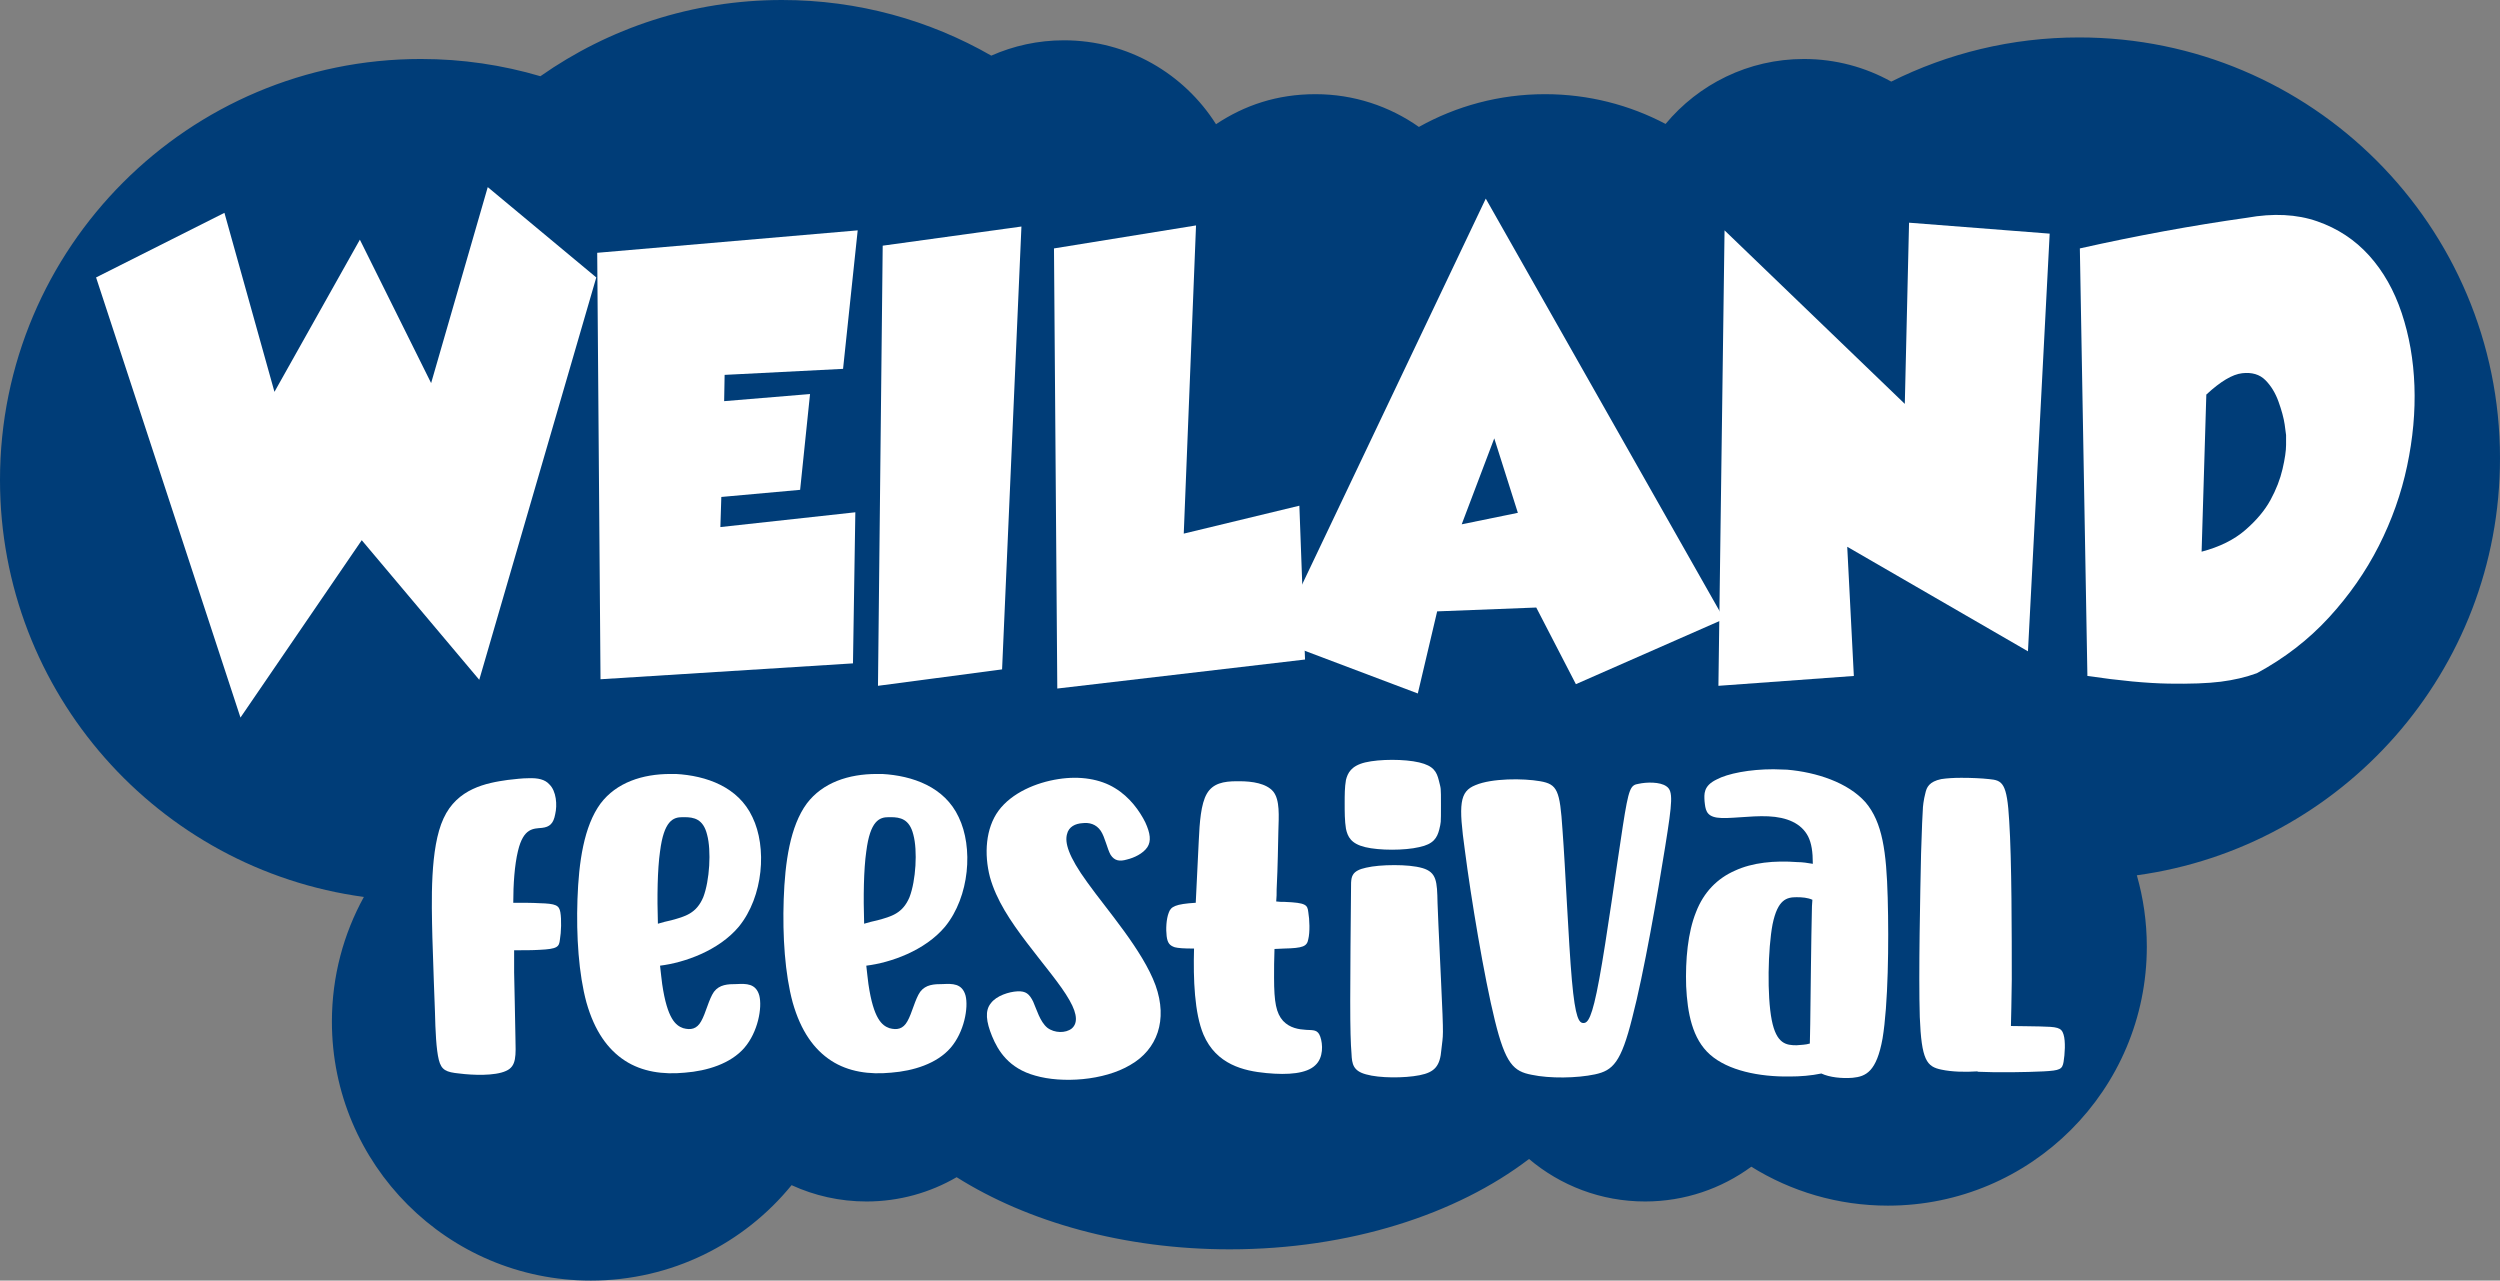 <?xml version="1.0" encoding="UTF-8"?><svg id="Layer_2" xmlns="http://www.w3.org/2000/svg" viewBox="0 0 3252.07 1665.81"><rect x="0" y="0" width="3252.07" height="1665.81" fill="#808080" stroke="none"/><defs><style>.cls-1{fill:#fff;}.cls-2{fill:#003d78;}</style></defs><g id="Layer_1-2"><g><path class="cls-2" d="m3252.07,596.23c0-302.39-245.14-547.53-547.53-547.53-87.82,0-170.8,20.71-244.36,57.46-33.64-18.73-72.36-29.43-113.59-29.43-72.37,0-137.05,32.87-179.96,84.49-46.85-24.7-100.22-38.71-156.86-38.71-59.55,0-115.48,15.48-164.02,42.6-38.06-26.8-84.43-42.6-134.51-42.6s-92.34,14.4-129.41,39.06c-41.45-65.56-114.52-109.14-197.82-109.14-33.65,0-65.61,7.16-94.52,19.95C1209.3,26.34,1116.34,0,1017.23,0c-116.95,0-225.31,36.69-314.27,99.15-49.28-14.56-101.43-22.42-155.43-22.42C245.14,76.73,0,321.87,0,624.26c0,277.23,206.04,506.29,473.34,542.51-26.5,48.12-41.59,103.4-41.59,162.22,0,186.02,150.8,336.82,336.82,336.82,105.35,0,199.39-48.38,261.15-124.12,29.65,13.6,62.6,21.23,97.36,21.23,42.78,0,82.84-11.54,117.34-31.59,92.18,58.11,217.35,93.84,355.23,93.84,155.75,0,295.27-45.58,389.35-117.52,40.74,34.46,93.4,55.27,150.94,55.27,51.72,0,99.49-16.82,138.22-45.23,51.58,32.09,112.45,50.65,177.67,50.65,186.02,0,336.82-150.8,336.82-336.82,0-32.23-4.53-63.39-12.98-92.91,266.84-36.63,472.4-265.48,472.4-542.38Z"/><g><path class="cls-1" d="m124.98,360.9l166.97-84.03,65.07,232.86,111.11-197.96,92.69,186.57,73.66-254.93,141.18,117.5-152.23,523.39-152.85-181.59-157.76,230.72L124.98,360.9Z"/><path class="cls-1" d="m776.87,328.85l338.84-29.19-19.03,180.16-154.07,7.83-.61,34.18,111.72-9.26-12.89,124.62-102.51,9.26-1.23,39.17,175.56-19.23-3.07,196.54-328.41,20.65-4.3-554.73Z"/><path class="cls-1" d="m1328.71,294.67l-25.17,576.09-161.44,21.36,6.14-572.53,180.47-24.92Z"/><path class="cls-1" d="m1371.06,323.15l184.77-29.91-15.96,400.91,150.39-36.32,7.37,200.1-322.27,37.74-4.3-572.53Z"/><path class="cls-1" d="m1932.73,258.35l309.99,546.89-192.75,84.74-51.56-99.69-128.91,4.99-25.17,106.82-184.76-69.78,273.16-573.95Zm-31.3,423.7l73.04-14.96-30.69-96.85-42.35,111.8Z"/><path class="cls-1" d="m2243.33,299.66l234.49,225.73,5.53-235.7,182.93,14.24-28.24,543.33-235.1-136.01,8.6,168.06-176.17,12.82,7.98-592.47Z"/><path class="cls-1" d="m2705.55,323.15c74.06-16.61,146.5-29.91,217.3-39.88,34.37-6.16,64.86-4.63,91.46,4.63,26.6,9.26,49.1,24.1,67.52,44.51,18.41,20.42,32.53,45.34,42.36,74.77,9.82,29.44,15.34,61.01,16.57,94.71,1.23,33.71-1.95,68.49-9.52,104.32-7.58,35.85-19.86,70.5-36.83,103.97-16.99,33.47-38.67,64.57-65.07,93.28-26.4,28.73-57.61,52.82-93.61,72.28-14.33,5.22-29.98,8.9-46.96,11.04-16.99,2.14-39.59,2.96-67.83,2.49-28.24-.48-63.43-3.8-105.58-9.97l-9.82-556.15Zm158.37,394.5c23.33-6.16,42.25-15.54,56.78-28.13,14.52-12.57,25.48-25.64,32.84-39.17,7.37-13.53,12.58-26.94,15.65-40.23,3.07-13.29,4.6-23.73,4.6-31.33v-12.82c0-.95-.61-5.57-1.84-13.89-1.23-8.3-3.89-18.16-7.98-29.55-4.1-11.39-9.82-20.76-17.19-28.13-7.37-7.35-17.4-10.33-30.08-8.9-12.69,1.43-28.24,10.68-46.65,27.77l-6.14,204.37Z"/></g><g><path class="cls-1" d="m714.43,1020.15c9.46,8.91,10.58,27.28,7.79,38.97-2.23,12.25-7.24,16.7-17.26,17.81-10.58,1.11-23.94-.56-31.17,30.06-4.45,18.37-6.12,43.42-6.12,67.36,12.8,0,25.05,0,33.96.55,21.71.56,25.61,2.78,27.28,11.69,1.67,9.46,1.11,26.16-.56,35.63-1.11,9.46-2.78,12.25-26.72,13.36-8.91.55-20.6.55-32.84.55v28.95c.56,18.92,1.11,57.34,1.67,82.94.56,25.6,1.67,38.97-12.25,45.09-14.47,6.68-43.42,5.57-60.68,3.34-17.26-1.67-23.38-4.46-26.72-17.81-3.34-13.36-4.45-37.85-5.01-62.35-1.11-24.49-1.67-48.98-3.34-96.3-1.11-47.32-3.34-116.9,14.47-155.31,17.81-38.97,55.67-46.2,83.5-50.1,10.02-1.11,18.93-2.23,26.72-2.23,12.8-.56,21.71,1.67,27.28,7.79Z"/><path class="cls-1" d="m879.19,1006.79c39.52,2.23,81.27,16.7,99.64,56.22,18.93,38.97,14.47,102.98-17.81,142.5-26.16,31.17-70.7,46.76-102.42,50.66,1.11,8.35,1.67,16.7,2.78,23.94,6.68,45.64,17.81,54,27.28,57.34,10.02,2.78,17.81,1.11,23.38-8.91,6.12-10.58,10.02-28.95,16.7-38.41,7.24-9.46,17.81-10.02,29.5-10.02,12.25-.56,25.05-1.11,29.5,15.03,3.9,15.58-1.67,47.32-19.48,67.91-17.81,20.6-48.43,30.06-77.37,32.29-28.39,2.78-55.67-1.12-77.93-15.59-22.27-14.47-39.52-38.41-50.1-75.7-10.02-36.74-13.36-86.28-11.69-134.15,1.67-48.43,8.35-95.19,30.06-124.69,20.6-27.28,54.55-38.41,90.74-38.41h7.24Zm-20.6,100.75c-3.34,23.38-3.9,59.01-2.78,94.07,5.57-1.67,11.69-3.34,17.26-4.45,18.37-5.01,32.84-8.91,41.75-30.06,8.35-21.71,10.58-60.67,5.01-81.27-5.01-20.6-17.26-22.82-29.5-22.82h-2.78c-11.69,0-23.94,4.45-28.94,44.53Z"/><path class="cls-1" d="m1147.48,1006.79c39.52,2.23,81.27,16.7,99.64,56.22,18.93,38.97,14.47,102.98-17.81,142.5-26.16,31.17-70.7,46.76-102.42,50.66,1.11,8.35,1.67,16.7,2.78,23.94,6.68,45.64,17.81,54,27.28,57.34,10.02,2.78,17.81,1.11,23.38-8.91,6.12-10.58,10.02-28.95,16.7-38.41,7.24-9.46,17.81-10.02,29.5-10.02,12.25-.56,25.05-1.11,29.5,15.03,3.9,15.58-1.67,47.32-19.48,67.91-17.81,20.6-48.43,30.06-77.37,32.29-28.39,2.78-55.67-1.12-77.93-15.59-22.27-14.47-39.52-38.41-50.1-75.7-10.02-36.74-13.36-86.28-11.69-134.15,1.67-48.43,8.35-95.19,30.06-124.69,20.6-27.28,54.55-38.41,90.74-38.41h7.24Zm-20.6,100.75c-3.34,23.38-3.9,59.01-2.78,94.07,5.57-1.67,11.69-3.34,17.26-4.45,18.37-5.01,32.84-8.91,41.75-30.06,8.35-21.71,10.58-60.67,5.01-81.27-5.01-20.6-17.26-22.82-29.5-22.82h-2.78c-11.69,0-23.94,4.45-28.94,44.53Z"/><path class="cls-1" d="m1431.92,1080.82c-6.12-8.91-15.03-11.13-23.94-10.02-8.91.55-17.81,4.45-20.04,14.47-2.78,10.58,1.11,27.83,26.72,62.9,25.05,35.07,71.81,87.95,88.51,133.59,16.14,45.09,2.23,83.5-32.84,103.54-34.51,20.6-89.06,23.94-123.58,13.92-34.51-9.46-48.43-32.29-56.22-51.21-7.79-18.93-9.46-33.4-1.67-42.86,7.24-10.02,23.94-15.03,34.51-15.58,11.13-.56,15.59,3.34,20.6,13.36,4.45,10.02,8.91,26.16,18.37,33.95,9.46,7.24,23.94,7.24,31.73,1.11,7.24-6.12,8.35-17.26-2.78-36.74-11.13-20.04-35.07-47.87-55.67-75.15-21.15-27.83-39.52-55.11-47.87-85.17-7.79-30.06-5.57-63.46,11.13-86.28,17.26-23.38,48.99-36.74,77.93-41.19,28.39-4.45,54.55,0,73.48,11.69,19.48,11.69,32.29,30.06,39.52,44.53,6.68,14.47,7.79,24.49,2.78,32.29-5.57,8.35-17.26,13.92-26.72,16.14-9.46,2.78-16.14,1.67-21.15-6.12-4.45-7.79-7.24-22.82-12.8-31.17Z"/><path class="cls-1" d="m1656.24,1029.61c8.91,11.13,7.24,31.73,6.68,52.32-.56,20.04-.56,41.19-2.23,75.15,0,5.01,0,10.58-.56,15.58,3.9.56,7.79.56,11.13.56,27.83,1.11,29.51,3.89,30.62,13.36,1.67,9.46,2.23,26.16,0,35.07-1.67,9.46-6.68,11.69-31.73,12.25-3.89,0-7.79.56-12.25.56-.56,13.36-.56,26.16-.56,37.29,0,32.29,2.78,46.2,11.69,56.22,8.91,9.46,20.6,11.13,30.06,11.69,9.46.55,15.03-.56,18.37,8.91,3.34,9.46,4.45,27.28-6.68,37.3-11.13,10.58-34.51,12.8-63.46,10.02-29.5-2.78-65.13-11.13-81.83-50.1-11.69-27.83-13.36-71.81-12.25-111.89-13.92,0-20.6-.56-25.05-1.67-6.68-2.23-9.46-5.57-10.58-14.47-1.11-8.91-.56-22.27,2.78-30.61,2.78-7.8,8.35-11.14,35.07-12.8,1.67-35.63,2.78-59.01,3.9-80.16,1.12-24.49,2.78-48.43,10.58-61.79,7.79-13.36,21.71-16.14,38.97-16.14h3.34c16.7,0,35.07,2.78,43.97,13.36Z"/><path class="cls-1" d="m1846.05,991.76c18.92,4.45,22.82,12.25,25.61,23.38,2.78,11.69,2.78,7.24,2.78,32.29s0,21.71-2.23,31.73c-2.78,10.57-7.24,18.92-26.16,22.82-18.93,4.45-51.77,4.45-70.14,0-18.37-4.45-22.82-13.36-25.05-23.94-1.67-10.02-1.67-22.27-1.67-32.84,0-11.13,0-21.15,1.67-30.61,2.23-8.91,6.68-18.37,25.05-22.82,9.46-2.23,22.27-3.34,35.07-3.34s25.61,1.11,35.07,3.34Zm4.45,137.49c18.37,5.57,18.93,17.26,19.48,45.09,1.11,28.39.56,16.14,4.45,99.09,3.9,82.94,2.78,70.14.56,91.85-1.67,21.15-8.35,29.5-28.39,33.4-19.48,3.89-52.32,3.89-69.58-1.11-16.7-4.46-18.37-13.36-18.93-26.72-1.11-13.36-1.67-31.73-1.67-69.03s.55-95.75,1.11-153.64c.55-7.8,1.11-15.59,19.48-19.48,9.46-2.23,22.82-3.34,36.74-3.34s27.28,1.11,36.74,3.9Z"/><path class="cls-1" d="m2003.57,1016.25c22.26,3.9,25.6,11.69,28.94,62.9,3.9,51.21,7.8,145.84,12.25,195.94,4.45,50.1,9.46,55.67,15.03,55.67s11.13-5.57,20.6-57.34c9.46-51.21,22.82-148.63,30.61-198.73,7.79-50.1,10.02-53.44,20.6-55.11,10.02-2.23,27.83-2.78,36.18,3.34,8.91,6.12,7.79,19.48-1.67,78.49-9.46,59.56-27.83,165.33-42.86,222.66-14.47,57.89-25.05,68.47-48.43,73.48-23.38,5.01-59.01,5.57-82.39.55-23.38-4.45-33.95-13.92-47.87-70.69-13.92-56.22-31.17-160.32-38.97-220.99-8.35-60.12-7.24-76.82,13.92-85.17,21.15-8.91,61.79-8.91,84.06-5.01Z"/><path class="cls-1" d="m2324.75,1001.22c38.41,3.34,79.04,16.7,101.87,42.31,22.27,26.16,27.28,64.57,28.95,124.13,1.67,59.56.55,139.72-6.68,183.14-7.8,43.42-21.71,49.54-38.97,51.21-13.91,1.11-30.06-.56-40.63-5.57-13.36,2.78-27.28,3.89-41.19,3.89-40.08.56-80.16-7.79-103.54-28.39-23.38-20.6-29.51-54.55-31.17-89.07-1.11-34.51,2.23-70.14,12.8-96.3,10.02-26.16,27.83-43.98,50.66-54,22.82-10.58,51.21-13.36,81.27-11.13,6.68,0,13.36,1.11,20.04,2.23,0-15.59-1.67-26.72-6.12-35.63-8.91-17.26-27.83-25.05-51.77-26.16-23.94-1.11-52.33,3.89-66.8,1.67-14.47-2.23-15.03-11.13-16.14-21.15-.55-9.46-1.67-20.04,15.58-28.39,14.48-7.79,42.86-13.36,74.04-13.36,6.12,0,11.69.55,17.81.55Zm-18.93,200.96c-6.12,32.29-7.24,93.52-1.11,124.69,6.12,31.17,18.93,32.84,32.29,32.84,6.12-.56,11.69-.56,17.26-2.23,0-7.23.55-15.58.55-26.16.56-39.52,1.11-105.76,2.23-152.52,0-2.78.56-5.57.56-8.35-6.12-2.78-13.36-3.34-20.6-3.34-12.8,0-24.49,2.78-31.17,35.07Z"/><path class="cls-1" d="m2587.48,1013.47c17.26,1.67,23.38,4.45,26.16,54.55,3.34,50.66,3.34,148.63,3.34,206.52-.56,28.39-.56,46.76-1.11,60.12,13.92,0,27.28.56,37.3.56,22.82.55,28.39,1.11,31.17,10.58,2.78,8.91,1.67,25.6,0,35.63-1.67,9.46-4.45,11.13-26.16,12.25-21.71,1.11-61.23,1.67-83.5.55-1.11,0-1.67,0-2.78-.55-15.58,1.11-33.4.55-46.2-2.23-19.48-3.9-26.16-12.25-28.39-68.47-1.67-56.22.56-160.31,1.67-212.64q1.67-51.77,2.23-56.23c0-4.45,1.11-13.91,3.34-22.26,1.67-7.79,5.01-15.03,20.6-18.37,7.24-1.11,16.14-1.67,26.16-1.67,12.8,0,26.16.56,36.18,1.67Z"/></g></g></g></svg>